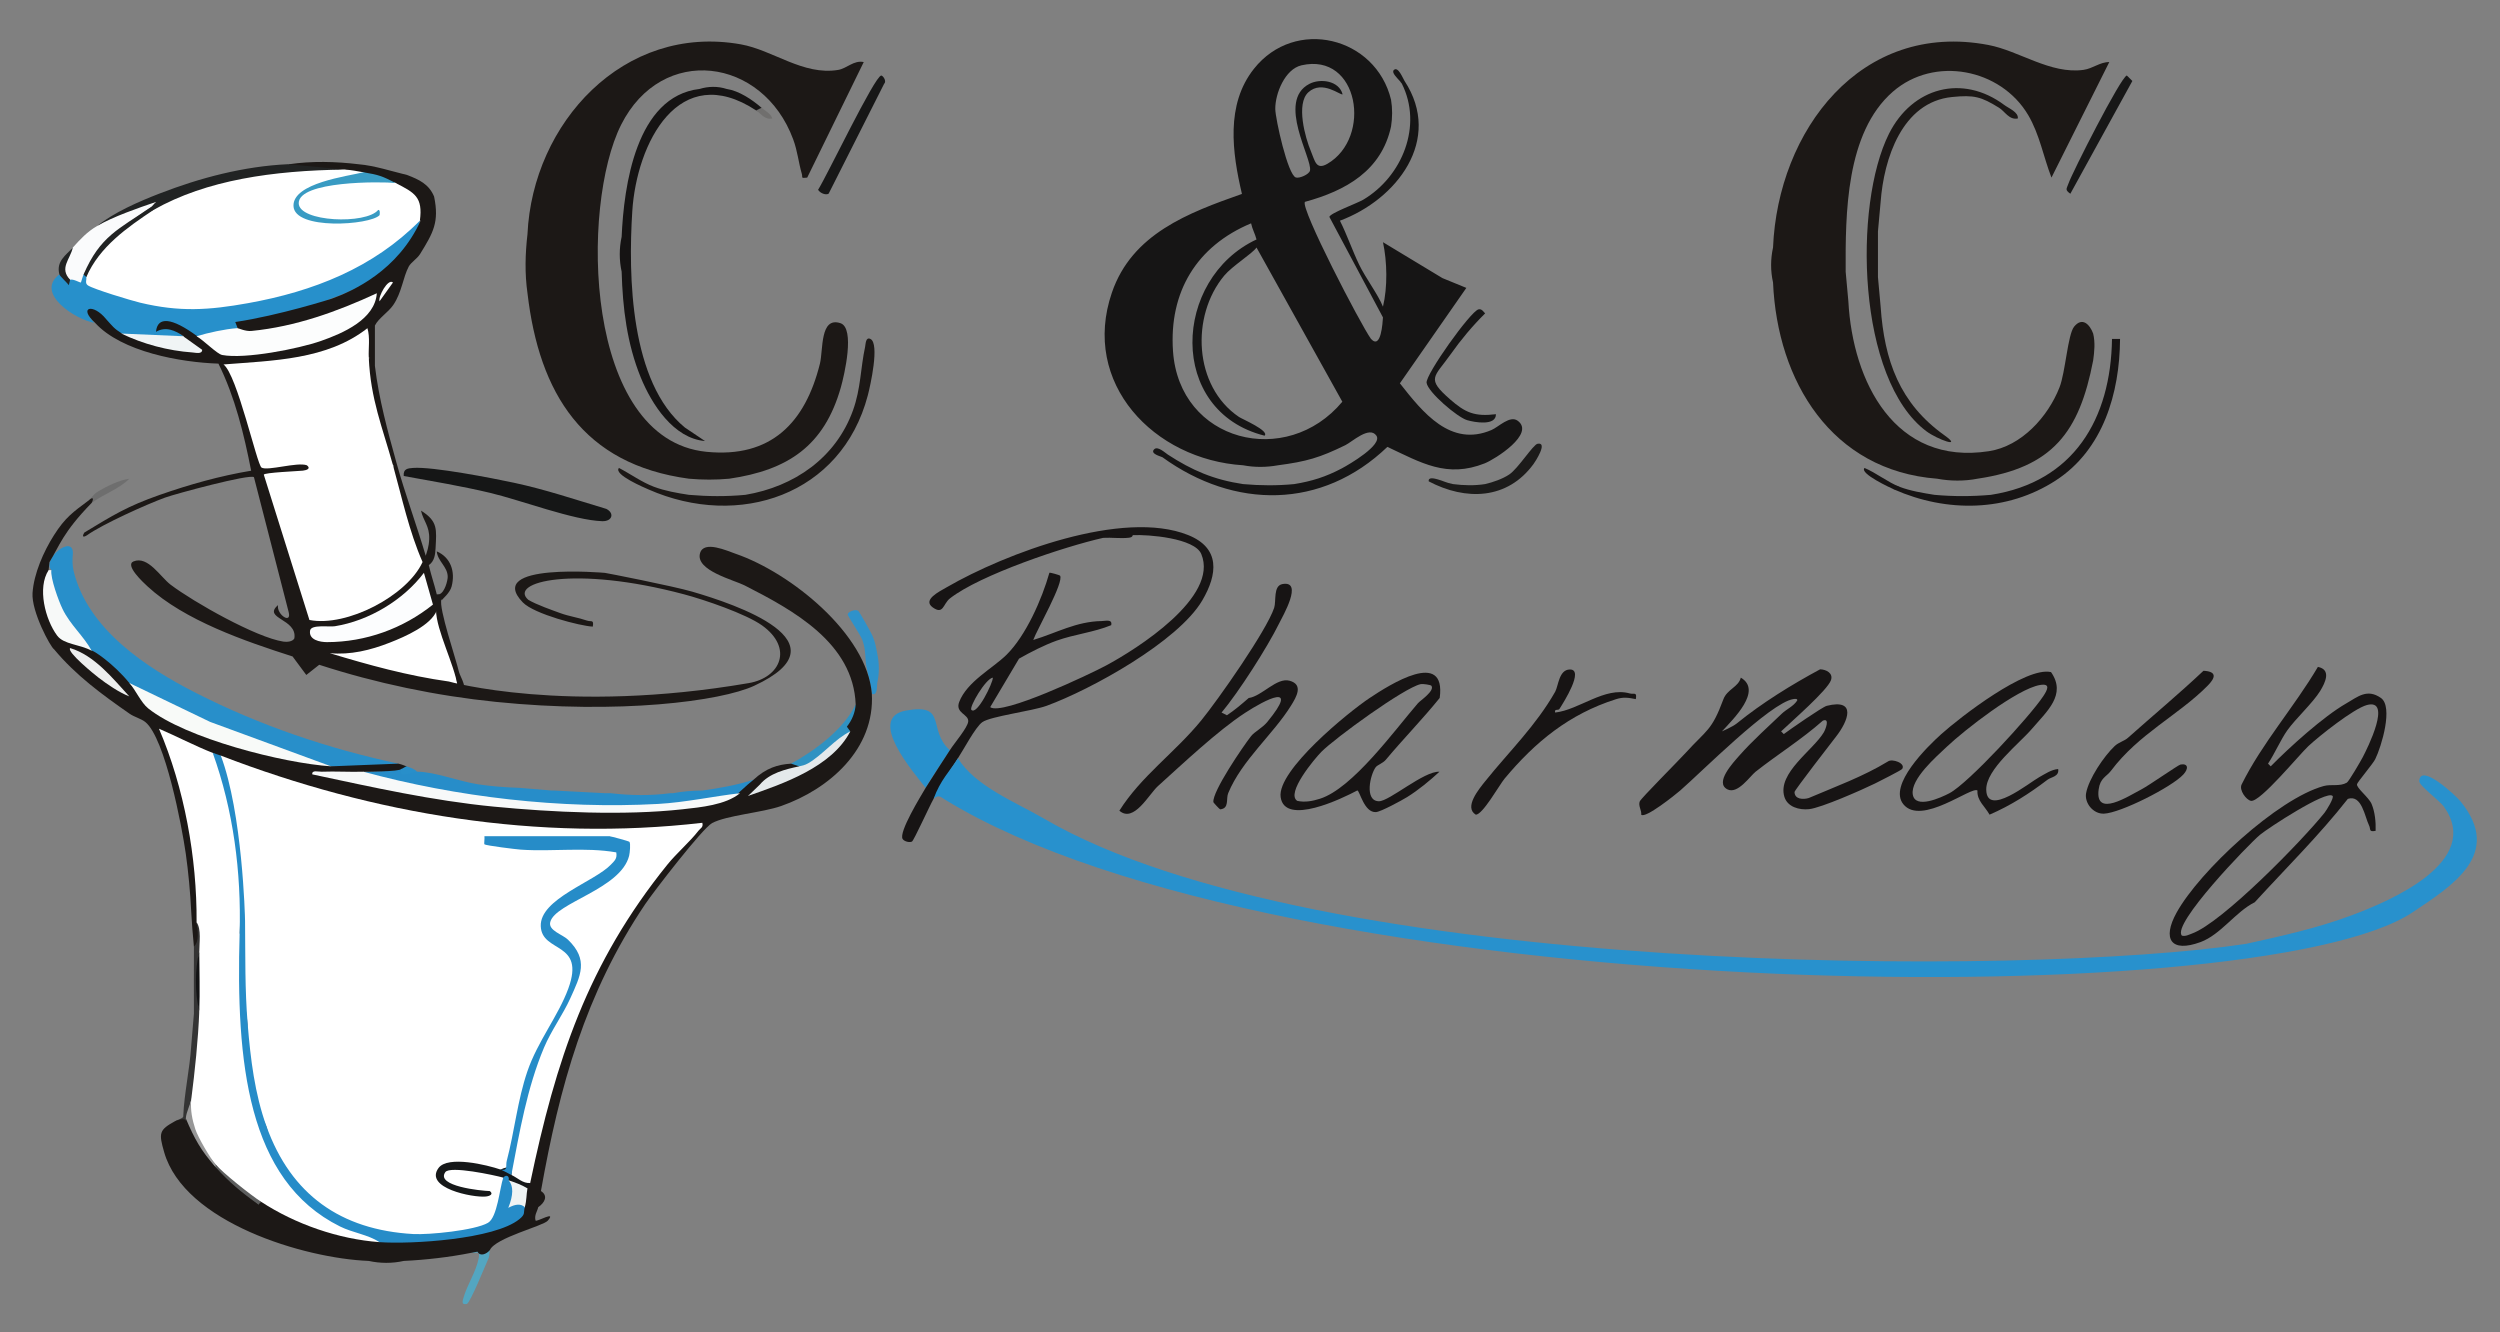 <?xml version="1.0" encoding="UTF-8"?>
<svg id="Layer_6" data-name="Layer 6" xmlns="http://www.w3.org/2000/svg" viewBox="0 0 698 372">
  <rect x="0" y="0" width="698" height="372" fill="#808080" stroke="none"/>
  <defs>
    <style>
      .cls-1 {
        fill: #121314;
      }

      .cls-2 {
        fill: #706f6e;
      }

      .cls-3 {
        fill: #f8faf8;
      }

      .cls-4 {
        fill: #171414;
      }

      .cls-5 {
        fill: #268cc8;
      }

      .cls-6 {
        fill: #fff;
      }

      .cls-7 {
        fill: #1c1816;
      }

      .cls-8 {
        fill: #53a6c1;
      }

      .cls-9 {
        fill: #fcfdfd;
      }

      .cls-10 {
        fill: #f0f4f5;
      }

      .cls-11 {
        fill: #f7f9f9;
      }

      .cls-12 {
        fill: #5d5e5e;
      }

      .cls-13 {
        fill: #2790cb;
      }

      .cls-14 {
        fill: #2e92cb;
      }

      .cls-15 {
        fill: #fafbfc;
      }

      .cls-16 {
        fill: #fcfdfe;
      }

      .cls-17 {
        fill: #212323;
      }

      .cls-18 {
        fill: #278dc9;
      }

      .cls-19 {
        fill: #343434;
      }

      .cls-20 {
        fill: #1c1b1a;
      }

      .cls-21 {
        fill: #161515;
      }

      .cls-22 {
        fill: #979797;
      }

      .cls-23 {
        fill: #edeeee;
      }

      .cls-24 {
        fill: #2891cd;
      }

      .cls-25 {
        fill: #151616;
      }

      .cls-26 {
        fill: #f7f9f8;
      }

      .cls-27 {
        fill: #399bc3;
      }

      .cls-28 {
        fill: #6e6e6e;
      }

      .cls-29 {
        fill: #e4e9eb;
      }

      .cls-30 {
        fill: #2f92c2;
      }

      .cls-31 {
        fill: #151313;
      }

      .cls-32 {
        fill: #161819;
      }

      .cls-33 {
        fill: #f0f4f4;
      }

      .cls-34 {
        fill: #288fca;
      }

      .cls-35 {
        fill: #171717;
      }
    </style>
  </defs>
  <path class="cls-7" d="M495.031,69.11c1.357-32.549,24.412-63.353,60.133-56.552,8.616,1.64,17.335,8.223,26.555,6.949,2.622-.362,4.559-2.199,7.196-2.179l-16.145,32.254c-2.248-5.789-3.308-12.064-6.52-17.487-7.65-12.919-26.177-16.584-37.771-6.491-13.169,11.464-13.243,34.18-13.168,50.261l.751,8.256c1.209,22.484,12.971,45.934,39.252,41.849,9.133-1.419,16.492-9.623,19.707-17.834,1.655-4.227,2.289-14.743,4.077-16.936,2.306-2.828,4.397-.554,5.314,1.927.597,2.477.348,5.011,0,7.505-3.865,20.057-11.3,29.905-32.297,33.023-3.693.721-7.576.69-11.266,0-29.518-2.265-44.625-27.23-45.817-54.789-.723-3.204-.709-6.553,0-9.757Z"/>
  <path class="cls-7" d="M147.273,65.357c1.437-30.928,26.803-58.819,59.551-52.978,8.991,1.604,17.369,8.738,27.157,7.149,2.481-.403,4.375-2.788,7.176-2.201l-15.784,32.263c-1.925.223-1.192.009-1.512-1.082-.936-3.186-1.162-6.242-2.409-9.614-8.462-22.89-36.628-26.717-48.028-4.071-11.363,22.573-10.519,87.884,23.805,91.32,18.061,1.808,27.603-8.137,31.693-24.606.95-3.825-.043-13.213,5.73-11.306,4.159,1.374,1.063,14.566.119,17.901-4.626,16.338-14.726,23.126-31.165,25.523-3.723.348-7.529.328-11.266,0-29.51-3.986-41.794-23.77-45.066-51.786-.782-5.464-.639-11.044,0-16.512Z"/>
  <path class="cls-13" d="M108.967,74.364c-4.743,4.186-10.617,6.871-16.524,9.006-7.463,3.423-15.546,3.96-23.297,6.366-1.19.369-2.501.479-2.991,1.89-1.77,2.661-8.163,3.281-11.266,2.252-3.494-2.024-6.554-3.566-10.699-3.052,4.505.453,4.808,1.467,6.944,3.052l-.932,1.462c-5.551-.014-10.983-.683-16.343-2.213-3.423-1.656-6.199-2.784-8.641-6.001-1.075.595.672,2.496,1.13,2.998-5.19-.846-16.758-8.242-9.764-13.51.783.118,1.785.618,3.004,1.501.148-1.186,1.399-1.686,3.755-1.501.956-.982,1.052-.56.751.751,27.621,14.837,66.652,5.553,90.119-14.92l3.017-.841c-.691,5.133-3.982,10.004-8.262,12.759Z"/>
  <path class="cls-34" d="M20.338,154.67c-.148,1.448-.14,3.258.198,4.674,3.887,16.289,20.257,27.042,34.193,34.138,17.93,9.13,36.963,15.546,56.492,19.729-5.929,1.769-12.61,1.155-18.777.751-11.657-2.604-23.301-6.437-34.347-11.021-7.36-3.054-16.049-7.072-21.985-12.245-2.262-2.464-7.705-7.466-10.515-9.006-6.354-4.579-13.978-14.538-11.266-22.516-2.795-3.126,6.306-10.268,6.009-4.503Z"/>
  <path class="cls-4" d="M384.105,214.195c-1.54,2.041-3.246,9.446.878,9.513,2.9.047,12.613-8.509,16.912-8.237-2.661,2.458-5.976,5.197-9.051,7.088-1.503.925-7.302,4.083-8.673,4.177-3.318.226-4.542-6.052-5.215-6.042-4.076,2.18-20.26,10.047-21.4,1.858-1.037-7.444,18.871-23.697,24.86-27.679,5.611-3.731,21.406-13.786,19.552-.008-4.809,5.95-10.145,11.399-15.055,17.266-.821.981-2.329,1.43-2.808,2.064ZM399.638,191.452c-.16-.215-2.295-.584-3.004-.433-4.556.973-23.925,15.067-27.707,18.894-1.863,1.885-10.013,11.6-6.726,13.695,2.174.463,4.241.062,6.317-.594,9.148-2.892,20.861-19.136,27.392-26.701.593-.687,4.78-3.446,3.728-4.861Z"/>
  <path class="cls-6" d="M121.736,170.431c.445.083.81.196.892.415,2.174,5.774,4.204,14.634,5.117,20.6v.751c-5.289-.855-10.396-1.565-15.637-2.763-3.142-.718-23.098-5.878-24.168-7.006-1.047-1.104.065-1.357,1.11-1.49,2.556-.327,5.464.226,8.178-.096,9.56-1.133,16.654-5.354,24.508-10.411Z"/>
  <path class="cls-31" d="M195.344,24.829c2.427-.744,5.078-.789,7.511,0,3.517.534,7.127,2.975,9.764,5.254.794,1.775-.026,1.453-1.502.751-21.675-14.239-33.381,9.271-34.582,28.113-1.16,18.19-.594,47.872,14.696,60.431l5.611,3.763c-8.781-.745-14.874-10.249-17.929-17.723-3.87-9.467-5.069-19.462-5.351-29.552-.703-3.214-.708-6.548,0-9.757.612-14.089,3.986-39.237,21.782-41.279Z"/>
  <path class="cls-18" d="M111.972,214.712l4.507.751c4.673-.055,11.886,2.76,17.118,3.534,3.985.59,7.409.816,11.424.969l9.013.751c.25.001.501-.001.751,0l14.271.751c.501.001,1.001-.001,1.502,0,5.477.642,11.05.724,16.524,0,.25-.009.501.01.751,0,2.716-.495,5.47-.745,8.262-.751,4.842-.674,9.627-1.52,14.271-3.002,2.436.189-1.578,4.378-3.004,3.753-.123.079-.48-.03-.751,0-31.18,7.954-69.507,4.743-100.891-3.334-.768-.198-1.48-.63-2.205-1.084-.731-.458-1.403-1.009-2.058-1.586,3.569-.106,6.991-.069,10.515-.751Z"/>
  <path class="cls-4" d="M435.394,197.946c-.315.491-1.507-.145-1.198.998,6.706-.751,13.841-7.287,20.791-5.346,1.275.356,2.093-.552,1.734,1.598-2.134-.415-3.449-.64-5.566.031-13.007,4.125-22.546,11.923-31.107,22.206-1.405,1.688-6.141,10.143-8.02,10.017-3.351-2.037.885-7.138,2.654-9.341,6.747-8.4,14.091-15.432,19.505-24.937.934-1.64,1.036-6.237,4.135-6.252,4.056-.02-1.703,9.116-2.928,11.026Z"/>
  <path class="cls-4" d="M589.39,215.193c-1.26,1.679-3.008,1.979-3.445,5.212-1.092,8.067,8.344,1.845,12.003-.047,2-1.035,10.22-6.792,10.854-6.902,2.135-.372,2.319,1.119.794,2.78-3.187,3.472-17.513,10.752-22.178,10.937-3.011.119-5.473-2.994-4.981-5.718.723-3.999,4.969-10.312,7.964-13.141,1.18-1.115,2.678-1.389,3.719-2.317,7.009-6.247,14.245-12.265,21.093-18.72,3.849.208,3.353,1.957,1.138,4.193-8.167,8.244-19.197,13.376-26.961,23.726Z"/>
  <path class="cls-25" d="M112.725,132.9c-.185-1.984,1.064-2.144,2.605-2.257,5.492-.404,22.201,2.866,28.19,4.146,8.694,1.858,17.24,4.743,25.746,7.288,2.384,1.2,1.662,3.52-1.115,3.439-7.932-.232-22.773-5.874-31.235-7.888-7.972-1.898-16.133-3.256-24.19-4.727Z"/>
  <path class="cls-24" d="M265.196,209.459c-2.133,3.436-4.776,7.113-6.76,10.507-3.328-4.313-16.674-19.568-5.456-21.586,11.695-2.104,5.821,5.308,12.215,11.078Z"/>
  <path class="cls-4" d="M555.87,138.158c23.118-3.606,33.485-21.182,33.802-43.536l2.248.002c-.101,15.179-4.727,30.927-17.926,39.504-13.627,8.854-30.498,9.02-45.163,2.53-.877-.881-.376-1.132,1.502-.751,2.991,1.154,6.582,1.741,9.764,2.252,5.26.478,10.512.465,15.773,0Z"/>
  <path class="cls-15" d="M43.622,56.351c.46.922-.58,1.833-1.502,1.501-7.743,4.972-14.002,11.226-18.777,18.763-.33.763-.681,2.176-.769,2.256-.147.133-2.159-1.091-2.987-.755-3.177-1.699-2.926-4.701.751-9.006,2.105-2.354,3.983-4.383,6.76-6.004,4.793-3.196,10.197-5.351,15.567-7.37l.958.616Z"/>
  <path class="cls-35" d="M231.361,54.069c-.773.512-2.424-.149-2.951-1.091,2.347-3.62,15.812-31.788,17.632-31.888.455-.025,1.598,1.557.817,2.287l-15.498,30.692Z"/>
  <path class="cls-35" d="M593.81,21.078l1.547,1.529-17.318,31.489c-1.592-1.158-1.039-1.344-.551-2.78,1.036-3.055,14.647-29.85,16.322-30.238Z"/>
  <path class="cls-20" d="M414.664,135.156c2.176-.516,4.831-1.421,6.709-2.677,2.527-1.69,6.668-8.37,7.934-8.588,2.955-.509-.662,4.994-1.127,5.633-7.312,10.048-18.954,10.314-29.284,4.872-.188-1.328,1.714-.766,2.451-.573,1.488.389,2.443.978,4.304,1.333,3.001.389,6.021.465,9.013,0Z"/>
  <path class="cls-14" d="M241.912,186.192c-.453-2.56-.096-4.602-1.138-7.494-.516-1.433-4.116-6.733-4.102-7.145.023-.713,2.016-1.553,2.906-1.035.344.2,3.582,6.005,3.977,6.9.82,1.857.984,3.126,1.362,5.022.608,2.836.608,5.587,0,8.256-.091,1.493-.022,3.625-1.502,3.002-.117-2.019-1.1-5.229-1.502-7.505Z"/>
  <path class="cls-19" d="M55.64,265.748c-.618,5.478-.537,11.032,0,16.512,2.147,7.416,1.088,17.811-2.253,24.767-.018,2.486-.518,4.237-1.502,5.254v1.501l-3.004-.751c.682-.377,2.137-.762,2.273-1.254.275-6.643,1.815-13.142,2.234-19.761l.751-9.006c.023-5.744-.058-11.519,0-17.262v-1.501c.011-1.359.736-4.347.751-6.755,3.116-.589,3.331,7.071.751,8.256Z"/>
  <path class="cls-30" d="M237.405,204.205c-3.943,4.088-7.917,8.019-13.065,10.531-.401.196-.861-.233-1.206-.774-1.78.541-2.531.29-2.253-.751,6.69-3.683,14.644-9.537,18.026-16.512.003.087.686.507.615,1.627-.122,1.903-1.236,4.173-2.117,5.878Z"/>
  <path class="cls-8" d="M136.758,349.057c-.191.439-.002,1.454-.356,2.241-.92,2.046-4.996,12.192-6.039,12.762-1.553.297-1.271-.605-.964-1.715.952-3.443,3.439-7.149,4.207-10.819.507-2.425-.28-1.691-2.105-1.72,1.447-.29,3.161-1.968,5.258-.751Z"/>
  <path class="cls-7" d="M127.745,191.446c-.93-5.983-5.875-15.389-6.009-21.015-.004-.155.951-1.288.751-3.002.213-.655.464-.646.751,0-.795,2.297,4.093,16.635,4.923,20.233.265,1.15,3.255,6.004-.417,3.783Z"/>
  <path class="cls-7" d="M223.134,213.962l-.401,1.323c-4.818,2.053-9.441,4.364-13.87,6.933-.671.234-4.372,3.41-4.166.514.526-.338,3.636-3.454,5.668-5.017,3.546-3.27,6.746-4.27,10.515-4.503l2.253.751Z"/>
  <path class="cls-28" d="M24.845,139.66c.653-.485,1.022-1.513,2.474-2.399,2.408-1.47,5.957-3.225,8.793-3.598-2.827,2.848-7.326,4.371-10.515,6.747l-.751-.751Z"/>
  <path class="cls-17" d="M19.587,78.116l-.372,1.498c-.481-.677-2.502-2.511-2.633-2.999-.979-3.667,1.846-5.369,3.755-7.505-.748,3.332-3.863,5.759-.751,9.006Z"/>
  <path class="cls-7" d="M243.027,94.635c-1.35-.658-1.323,1.428-1.494,2.226-1.297,6.056-1.182,11.577-3.363,17.67-4.759,13.295-16.443,21.342-30.058,23.627-5.259.497-10.512.454-15.773,0-3.256-.496-6.685-1.094-9.764-2.252-3.396-1.277-6.549-3.585-9.757-5.253-1.716,1.813,7.339,5.6,8.255,6.004,25.183,11.102,53.893,1.601,61.219-26.264.693-2.637,3.365-14.477.735-15.758Z"/>
  <path class="cls-4" d="M530.333,135.907l-1.502.751c-.874-.387-9.77-4.463-8.255-6.004,3.202,1.34,6.588,4.031,9.757,5.253Z"/>
  <path class="cls-4" d="M527.118,212.598c-6.963,4.241-14.68,7.034-22.129,10.214-1.52.462-3.929.391-3.958-1.685-.007-.487,10.531-14.113,11.598-15.475,3.383-4.319,5.869-10.687-2.6-8.584-1.225.304-10.432,6.706-11.993,7.888l-.751-.75c2.863-2.743,12.924-11.451,13.921-14.3.682-1.948-1.306-2.986-3.028-3.035-7.958,4.295-16.135,9.319-23.263,15.106-1.168.948-4.154,2.229-4.154,2.229,3.202-3.472,11.397-11.39,5.274-15.01-.626,2.625-3.82,3.235-4.863,6.04-3.317,8.918-4.561,8.383-10.55,14.976-1.888,2.079-12.446,12.666-12.796,13.528-.496,1.22.544,2.48.408,3.735,1.168,1.108,9.481-5.549,10.88-6.763,5.902-5.118,25.074-24.457,31.547-25.521.438-.072,1.236-.198,1.127.379-1.052,1.648-3.045,2.471-4.277,3.657-3.364,3.238-8.322,7.663-11.877,11.723-1.833,2.094-6.947,7.559-3.361,9.428,2.879,1.5,6.352-3.705,7.882-4.91,6.177-4.863,12.885-9.033,18.781-14.26,2.07-.87.731,2.485.264,3.271-2.985,5.022-12.984,11.313-11.011,17.958.858,2.888,4.192,3.77,6.908,3.479,3.411-.365,14.783-5.396,18.393-7.159,1.07-.523,7.345-3.705,7.589-4.059,1.103-1.598-2.801-2.979-3.961-2.101Z"/>
  <path class="cls-4" d="M658.078,218.946c.105-.578,4.444-5.679,5.084-6.977,1.723-3.496,5.114-14.64,1.58-17.106-3.85-2.687-6.433-.331-9.662,1.525-6.421,3.692-15.792,12.183-21.095,17.573l-.751-.75c1.804-2.696,3.555-6.726,5.377-9.295,2.301-3.245,7.132-7.646,9.204-11.033,1.43-2.337,3.129-5.934-.658-6.684-6.616,11.225-15.56,21.248-21.305,32.847-.741,1.531,1.265,4.293,2.612,4.548,2.519.476,13.477-12.887,16.027-15.272,3.065-2.866,12.693-10.491,16.34-11.476,7.138-1.928.189,12.02-1.181,14.615-.596,1.128-3.84,6.714-4.404,7.046-1.95,1.149-4.369.38-6.443.946-12.877,3.512-34.721,23.763-41.123,35.395-4.029,7.32-1.586,11.23,6.694,8.186,5.674-2.086,9.801-8.475,15.152-11.127,8.726-9.545,17.945-18.625,25.988-28.861,3.897-1.3,4.71,4.945,5.929,7.421.528,1.072-.171,1.885,1.832,1.504.089-2.398-.183-5.29-1.123-7.501-.813-1.912-4.268-4.445-4.073-5.524ZM649.025,226.905c-6.166,7.728-28.561,30.691-37.038,33.749-.939.339-1.691.815-2.785.587-3.066-3.064,18.694-25.592,21.769-28.15,2.273-1.89,18.605-12.57,20.284-10.871.491.497-1.71,4.032-2.23,4.684Z"/>
  <path class="cls-7" d="M559.626,29.332c-11.747-8.766-25.728-4.891-32.204,7.974-10.012,19.887-8.99,68.693,10.489,83.149,2.986,2.216,10.306,4.883,4.95,1.058-12.435-8.878-16.759-20.786-17.785-35.891l-.751-8.256c-.018-4.243-.02-8.516,0-12.759l.751-8.256c.887-11.967,5.955-27.852,19.913-29.262,6.203-.627,8.13-.096,13.135,2.993,1.655,1.022,2.818,3.479,5.254,2.998.223-1.768-2.497-2.812-3.752-3.749Z"/>
  <g>
    <path class="cls-7" d="M26.555,90.145c7.406,8.119,23.944,11.037,34.432,11.38,4.644,9.362,7.126,19.672,9.135,29.894-8.729,1.455-17.223,3.851-25.54,6.76-9.043,3.163-13.025,5.669-21.031,10.507-.718,1.18-.356,1.45.751.751,4.211-3.029,16.687-8.657,21.782-10.507,2.898-1.052,23.599-6.65,24.817-5.702l9.689,37.647c.919,3.548-3.422.735-2.968-1.924-4.437,3.806,5.456,3.776,4.561,9.283-.487.963-2.136,1.046-3.069.903-7.624-1.164-25.048-11.028-31.465-15.879-2.865-2.166-6.33-8.15-10.363-6.516-2.532,1.026,2.733,5.897,3.898,6.972,10.342,9.536,27.259,15.318,40.503,19.57l3.83,5.166,3.607-2.845c15.894,5.159,32.682,8.668,49.346,10.364,34.342,3.495,62.743-.162,72.105-4.503,26.337-12.212-5.287-22.768-17.275-26.268-5.406-1.578-24.173-5.254-24.411-5.254,0,0-33.827-3.002-22.908,8.256,3.16,3.259,16.124,6.605,19.524,6.751.362-2.078-.429-1.266-1.644-1.692-2.37-.83-5.007-1.188-7.366-2.057-2.03-.748-6.842-2.404-9.013-3.753-5.568-4.895,12.616-9.757,43.564-1.501,5.587,1.49,17.208,5.435,21.735,8.678,8.744,6.264,5.21,14.555-3.708,16.089-51.072,8.784-83.752-.437-83.752-.437-11.483-1.599-22.44-4.633-33.25-7.914,5.791.539,11.35-.826,16.766-2.947,4.351-1.704,11.461-4.822,13.109-8.966,1.46.519,1.348-2.052.751-3.002h.751c.075-.216,2.161-1.855,2.647-3.732,1.079-4.168-.265-8.075-4.149-9.777.213,2.763,3.064,4.262,3.052,7.13-.004.987-.802,4.28-2.307,4.833-.213.005-.453.019-.745.046-.851-3.427-1.367-4.579-2.232-8.168,1.605-1.062,1.808-3.024,1.892-4.677.269-5.313.709-7.549-4.062-10.542.611,2.858,2.438,4.292,2.287,7.956-.091,2.226-.635,3.53-.97,4.655-2.574-8.683-5.762-17.279-8.181-26.001-2.482-8.952-4.9-17.77-6.009-27.019v-11.258c.999-2.058,3.718-3.675,5.134-5.753,2.377-3.487,2.717-7.714,4.306-10.708.646-1.216,2.333-2.146,3.201-3.557,3.612-5.872,5.378-8.833,3.884-16.008-1.445-3.473-4.211-4.739-7.511-6.004-4.3-1.042-9.185-2.645-13.52-3.002-6.426-.778-13.171-.948-19.529,0l.41.863,15.363.638c1.031.947,2.783,1.197,5.258.75l.632,1.512c2.843.151,5.653.711,8.381,1.49l.158,1.77c3.426,1.548,5.925,3.415,5.224,7.549l1.377,1.188c-6.396,13.979-18.869,19.622-24.786,21.765,0,0-14.777,4.713-26.969,6.518l.681,1.738c-.069,1.709,1.26,2.208,2.792,2.239,2.927.059,5.991-.46,8.867-1.06,8.689-1.813,17.098-4.59,25.172-8.272-3.59,9.098-35.183,15.809-41.111,12.869-2.126-2.295-4.455-3.47-6.986-3.525-7.194-5.294-11.154-5.599-11.547-1.252,2.73-1.593,5.276-.402,7.792,1.252-.352,1.341.279,2.265,1.891,2.772.568.798-17.61-3.092-19.167-3.523-2.358-1.497-2.608-2.043-4.442-4.046-3.658-4.536-7.915-3.358-3.069,1.044ZM101.716,94.581c-.541,2.791-.057,4.565,1.451,5.321l-1.366,2.261c1.062,8.941,3.102,17.67,6.118,26.188l2.008,1.572-.712,3.109c.801,4.258,5.129,21.03,7.492,22.988.444.368.255.752.783,1.018l-1.106.152c-5.921,9.08-17.663,15.119-28.503,14.614l-12.097-38.195c2.282.022,16.62-.452,10.758-4.98-4.022-.324-8.108-.097-12.259.681-2.532-8.888-5.478-17.62-8.838-26.197,12.464-.841,25.38-1.917,36.269-8.534Z"/>
    <path class="cls-7" d="M243.414,193.698c-1.303-16.698-22.766-33.81-37.913-39.045-2.531-.875-9.018-3.869-10.053-.195-1.359,4.824,9.451,7.455,12.48,9.003,13.404,6.848,30.339,15.983,30.979,33.239-.16,2.247-.981,4.31-2.463,6.191l.961,1.314c-6.673,7.978-15.247,12.029-24.768,15.675l-3.774,2.338-1.502-.751c-.293-.635-.544-.647-.751,0-33.884,9.152-73.967,3.006-108.541-4.457.193.034.601.081,1.063-.017.94-.199,1.685-.831,2.324-1.53,0,0,10.256.009,10.515-.751.987,1.071,2.315.52,1.502-.751-.705-.211-1.08-.499-2.253-.75l-18.777.75-25.215-6.427c-12.085-3.24-22.768-7.784-31.118-16.84-4.443-5.475-10.273-9.303-10.515-9.006-2.038-2.106-4.569-3.559-7.593-4.359-4.568-3.245-4.621-13.187-4.425-18.157l.227-2.216c2.765-4.467,3.639-8.18,11.79-16.547.691-1.326.304-1.745-.751-.751-4.529,3.367-6.634,4.838-9.764,9.757-2.892,4.544-5.63,10.741-5.993,16.145-.348,5.19,5.036,15.147,6.006,15.721,6.074,7.296,13.358,12.606,21.076,17.985,1.352.943,3.28,1.402,4.421,2.337,5.526,4.527,10.2,29.133,11.284,36.758.723,5.083,1.27,10.985,1.511,16.128.186,3.303.436,6.556.751,9.757,1.56-1.205,1.105-4.698.751-6.755.385-.565.742-1.141,1.001-1.759.252-.603.477-1.189.477-1.771.025-16.176-3.766-32.224-8.874-47.466,4.041,2.649,8.008,3.887,11.901,3.712,1.059,1.727,1.81,1.977,2.253.751.672.672,1.363,1.319,2.12,1.877.753.556,1.489,1.097,2.307,1.391,41.271,14.798,83.538,21.565,127.342,17.299-26.077,25.6-38.3,59.433-46.084,94.804-.13.592-.02,1.244.099,1.923.121.693.342,1.369.593,2.04-2.067.165-2.571.257-.751,1.501-2.295-.067-2.615,4.378-.751,5.254-9.814,9.105-26.693,8.785-39.516,8.316l-1.043,1.441c-10.442-2.749-21.007-5.71-30.329-11.322l-2.719.064c-1.327-.691-1.747-.304-.751.751.013.69.011,1.222-.043,1.196-7.171-3.399-16.213-9.722-20.001-16.67,2.52-1.944,1.325-4.986-.236-7.042.402-1.415-.599-1.666-3.004-.751-4.48,2.476-4.59,3.279-3.042,8.671,5.631,19.617,39.087,29.649,57.121,30.357,3.207.705,6.559.726,9.764,0,6.068-.28,12.838-1.06,18.777-2.252l1.811-.329c.789,1.451,2.531.646,3.447-.422,1.499-3.456,14.856-6.721,16.174-8.231,2.596-2.973-3.019.394-3.401-.029-.432-1.465.508-2.63.747-3.749,1.79-1.229,2.853-3.172.751-4.503,5.182-29.143,12.354-55.229,29.117-80.107,2.415-3.584,15.995-21.189,18.67-22.623,4.053-2.172,13.958-2.906,19.268-4.763,13.399-4.686,26.223-15.879,25.329-31.355Z"/>
  </g>
  <path class="cls-4" d="M574.644,214.716c-1.886.136-3.65,1.364-5.254,2.248-2.844,1.567-14.69,11.289-14.831,3.526-.104-5.716,9.242-12.857,12.864-17.124,4.027-4.744,9.624-9.409,5.227-15.714-6.965-1.648-25.266,12.492-30.655,17.325-3.843,3.446-14.873,14.221-10.591,19.552,4.993,6.215,19.181-5.181,20.704-3.813-.201,2.839,2.152,4.481,3.373,6.738,5.9-2.545,11.133-5.899,16.161-9.738,1.059-.809,3.331-.862,3.001-2.998ZM544.246,221.485c-2.379,1.239-9.533,4.496-10.198.336-.687-4.297,6.659-10.642,9.547-13.372,4.833-4.569,19.578-16.135,25.994-17.201,3.023-.502,2.066,1.359.878,3.152-3.644,5.499-20.863,24.294-26.221,27.084Z"/>
  <path class="cls-2" d="M212.619,30.082c1.009.872,2.548,1.557,3.004,2.995-2.098.46-3.115-1.33-4.506-2.244l1.502-.751Z"/>
  <path class="cls-34" d="M116.478,215.463c-2.135.025-5.072,2.093-4.507-.751.454-.088,1.008-.585,1.502-.751,1.052.315,2.2.707,3.004,1.501Z"/>
  <path class="cls-4" d="M331.71,149.38c-18.22-7.28-50.99,5.11-67.36,14.57-2.2,1.27-6.85,3.54-3.94,5.63,3.03,2.17,2.86-.97,4.81-2.5,8.42-6.6,32.07-14.5,42.79-16.91,2.35-.14,4.8.23,7.15-.03,1.21-.13,1.04-.72,1.11-.72,4.29-.23,17.28.81,19.13,5.27,5.02,12.02-18.07,26.56-26.62,31.14-4.36,2.34-29.01,14.06-32.32,11.61l8.05-13.54c3.25-1.84,7.02-3.78,10.53-5.04,5-1.78,10.32-2.3,15.21-4.31.39-1.75-1.54-1.17-2.65-1.15-7.1.11-12.57,3.3-19.12,5.28.97-2.72,8.71-16.25,7.48-17.97-.09-.12-2.77-.93-2.97-.79-2.05,7.3-6.55,17.57-11.99,22.92-3.85,3.78-11.01,7.46-13.19,13.15-1.2,3.14,2.7,3.39,2.52,5.45-.15,1.73-3.95,6.12-5.13,8.02-2.434,3.751-3.477,5.324-6.76,10.51-1.34,2.28-7.6,12.43-6.42,14.28.49.76,2.07,1.06,2.62.7.56-.37,4.9-9.96,6.05-11.98,2.19-3.86,4.31-7.55,6.76-11.26,1.54-2.32,4.88-8.71,6.81-10.08,2.38-1.67,13.85-3.07,17.96-4.57,12.41-4.53,36.7-17.94,43.44-29.39,4.32-7.33,5.13-14.66-3.95-18.29ZM271.21,198.2c-.71-.73,3.96-8.72,6-9.01.05,1.43-4.43,10.63-6,9.01Z"/>
  <path class="cls-4" d="M360.039,190.056c-3.595-.985-7.697,4.32-11.406,4.832-1.939,1.693-3.931,3.393-6.074,4.813l-1.502-.751c4.771-5.697,12.755-18.16,16.059-24.857,1.019-2.065,6.869-12.079.951-11.021-2.651.474-1.693,4.759-2.325,6.646-2.141,6.391-15.638,25.649-20.365,31.436-7.338,8.985-16.739,15.494-22.847,25.191,4.01,3.534,8.251-4.6,10.766-6.866,6.888-6.205,16.626-15.412,24.266-20.409,5.779-3.78,15.531-8.794,6.264,2.505-1.349,1.645-3.587,2.753-4.522,3.948-2.239,2.862-10.884,15.519-10.528,18.444.017.137,1.754,2.014,1.891,2.002,2.62-.243,1.581-2.914,2.243-4.515,3.812-9.218,12.539-16.377,17.557-24.466,1.484-2.392,3.536-5.847-.428-6.933Z"/>
  <path class="cls-24" d="M686.946,223.71c-1.315-1.605-11.22-10.871-11.499-5.629-.066,1.247,5.756,5.509,6.936,7.186,10.761,15.293-14.904,26.235-25.896,30.319-9.645,3.584-19.26,5.696-29.262,7.911-60.669,9.296-259.868,9.35-335.716-34.924-7.838-4.575-19.211-9.011-24.06-16.862-2.253,3.552-4.984,6.247-6.76,11.258,1.415-1.171,1.929-.465,3.094.25,93.734,57.541,366.333,60.671,409.884,31.449,10.955-7.351,25.36-16.212,13.279-30.957Z"/>
  <g>
    <path class="cls-21" d="M423.726,117.461c-2.157-1.571-5.331,1.753-7.28,2.589-11.434,4.912-19.208-4.901-25.599-13.029l18.557-26.643-6.667-2.728-16.614-10.034c1.18,5.428,1.313,12.566-0,18.005-1.412-3.487-4.819-7.935-6.653-11.74-1.927-3.997-3.367-8.3-5.365-12.265,15.838-5.891,28.816-22.597,18.027-39.04-.442-.674-1.803-4.24-3.001-2.998-.668.693.938,2.179,1.799,3.153.087.164.228.361.45.596,5.914,11.774.12,25.94-10.745,32.418-1.704,1.016-9.235,3.738-9.477,4.809l14.965,28.069c-.101,1.335-.495,9.135-3.356,5.98-2.873-3.967-19.846-36.661-18.428-38.246,11.415-3.11,21.363-8.69,24.037-21.021.388-2.493.417-5.019,0-7.505-4.256-17.558-26.788-23.134-38.288-8.613-7.919,9.999-6.056,23.381-3.342,34.925-15.002,5.286-30.675,11.138-36.3,27.534-8.708,25.38,11.78,46.659,36.621,48.226,3.173.601,6.428.601,9.764,0,7.925-1.045,11.648-2.116,18.79-5.616,1.916-.939,6.687-5.447,8.657-2.669,1.828,2.578-7.608,8.073-9.669,9.163-4.451,2.354-8.347,3.571-13.271,4.376-4.764.458-9.508.422-14.271,0-8.162-1.222-14.221-3.812-21.031-8.256-.729-.476-2.771-2.407-3.752-1.497-1.405,1.303,1.996,2.064,2.25,2.248,20.094,14.563,44.547,14.65,62.822-2.886,9.446,4.427,16.581,8.79,27.153,4.606,2.904-1.15,14.213-8.273,9.219-11.909ZM363.37,18.235c16.067-3.699,19.779,20.216,7.238,27.498-3.17,1.841-3.466-.808-4.582-3.449-1.647-3.896-4.227-13.315-.745-16.51,3.907-3.585,9.097,1.001,9.571.552-.986-3.791-6.19-4.521-9.291-2.9-9.182,4.799.94,20.951.184,24.215-.24,1.039-2.92,2.23-3.942,1.912-2.259-.703-5.724-16.413-5.747-19.129-.037-4.317,2.714-11.13,7.313-12.189ZM327.502,98.039c-1.134-16.509,6.562-29.319,21.803-35.685.319,1.583,1.111,2.923,1.515,4.504-23.461,10.956-24.991,47.958,2.249,54.786,1.444-1.356-6.299-4.658-7.149-5.232-12.643-8.538-13.506-28.165-4.13-39.439,2.288-2.751,7.766-6.07,9.031-7.863l23.958,43.049c-15.57,18.696-45.531,11.299-47.276-14.119Z"/>
    <path class="cls-21" d="M409.615,117.307c2.148.639,8.103,1.663,8.049-1.66-5.917.716-8.525-.404-12.774-4.122-6.803-5.953-4.468-6.098.147-12.632,2.856-4.044,6.088-7.909,9.612-11.395-.537-.538-.932-1.325-1.852-1.123-2.171.476-14.831,18.202-14.496,20.505.382,2.626,8.568,9.609,11.315,10.427Z"/>
  </g>
  <path class="cls-6" d="M61.648,210.96c42.732,16.453,88.613,24.062,134.443,18.767.339,1.302-.542,1.5-1.118,2.253-2.295,2.996-6.055,6.218-8.622,9.397-22.349,27.678-31.14,54.637-38.327,88.917-1.115,1.274-4.975-.697-5.258-2.252-.399-6.076,1.457-13.538,3.044-19.763,2.901-11.376,7.15-20.28,12.893-30.262,2.461-5.187,3.836-10.373-1.15-14.564-6.01-3.397-7.29-5.479-1.772-10.546l12.124-7.167c3.851-2.144,10.799-10.004,2.886-10.592l-.611-1.673c-.001.582-.137,1.473-.509,1.501-9.328.702-24.252.68-33.527-.25-.412-.041-.676-.702-.89-1.251,2.4,1.812,6.908,2.109,10.259,2.246,8.216-.071,16.421.082,24.614.46,5.159.717,3.791,4.695.631,7.095l-14.567,9.329c-6.645,5.216-4.124,8.269,2.374,12.052,4.356,4.082,1.831,9.684-.278,14.283-9.762,14.819-13.269,31.125-16.523,48.206l-2.004-.606c-.721.315-.471,1.065.751,2.252.626,1.988-1.167,11.391-2.355,12.881-2.434,3.055-22.328,4.531-26.68,3.91-18.68-2.664-32.486-12.127-37.062-31.051-4.064-8.639-5.768-18.935-5.258-28.52-1.467-10.988-1.967-21.996-1.502-33.023-.645-13.55-2.756-26.856-6.332-39.919l.323-2.111Z"/>
  <path class="cls-6" d="M59.395,210.209c.634.346,1.182.733,1.431,1.26,3.986,8.44,5.727,26.17,6.164,35.816.2,4.412.211,8.802-.084,13.209l.77,2.521c.04,9.34.284,18.506.732,27.5,1.35,8.22,3.141,16.682,5.258,24.767,5.804,15.211,15.85,25.75,32.004,29.608l.294,1.914c-11.418-.816-23.501-5.019-33.048-11.258-4.665-1.996-9.44-6.408-12.769-10.507-4.228-4.742-8.724-11.319-6.76-18.013,1.025-8.057,1.946-16.633,2.253-24.767-.539-5.488-.616-11.025,0-16.512-.011-2.595.629-6.276-.751-8.256.116-17.994-3.422-37.533-10.508-54.038,4.998,2.141,9.962,4.771,15.015,6.754Z"/>
  <path class="cls-11" d="M101.456,215.463c26.07,7.106,55.12,10.48,82.238,8.999,7.621-.416,15.835-2.204,22.916-2.995-4.023,3.288-10.955,3.925-16.155,4.497-16.235,1.783-36.226.831-52.564-.75-17.125-1.657-33.94-5.432-50.702-9.008-.176-1.309,1.705-.706,2.617-.743,3.872-.154,7.783.114,11.65-0Z"/>
  <path class="cls-3" d="M92.443,213.962c-13.361-.877-40.583-7.788-51.048-16.163-2.069-1.656-3.534-5.197-5.284-7.104l22.557,10.859,33.775,12.408Z"/>
  <path class="cls-7" d="M60.146,325.791c4.131,3.474,8.137,6.977,12.018,10.507,2.423,1.724,4.768,2.885,7.281,4.357.358.21,2.394,1.121,1.349,1.654-9.38-3.661-21.452-9.164-27.802-17.251-4.741-6.037-.873-4.587-.331-7.949.251-1.553-.788-2.811-.777-3.328.011-.5-.011-1.001,0-1.501l1.054.304c1.679,4.763,4.081,9.165,7.208,13.206Z"/>
  <path class="cls-26" d="M25.596,181.689c-3.393-1.86-7.762-1.705-9.649-4.243-3.308-4.449-5.597-13.361-2.368-18.273h.751c-.257,2.32,1.999,8.492,3.098,10.79,2.154,4.504,5.855,7.511,8.169,11.726Z"/>
  <path class="cls-32" d="M139.762,326.541c2.317-1.142,3.318-.641,3.004,1.501,1.765.806,3.197,2.418,5.258,2.252-.099.471-.658,1.035-.751,1.501-1.705,1.397-5.18-.003-5.258-2.252-.506-.171-1.014-.616-1.502-.751-2.488-.683-14.876-3.367-16.178-1.531-2.789,3.933,9.997,5.223,12.426,5.287,1.126.856-.007,1.415-1.143,1.526-3.62.353-17.262-2.386-13.184-7.964,2.597-3.551,13.61-.849,17.328.43Z"/>
  <path class="cls-29" d="M237.405,204.205c-5.145,9.963-18.728,14.595-28.542,18.013l3.254-3.128c2.716-3.256,7.16-4.306,11.017-5.128.654-.139,1.564-.311,2.496-.849,4.083-2.361,7.52-6.838,11.775-8.907Z"/>
  <path class="cls-33" d="M147.273,331.795c-.331,1.657-.194,3.279-.751,5.254l-6.752,3.002,2.246-10.507c1.848.624,3.588,1.232,5.258,2.252Z"/>
  <path class="cls-23" d="M36.111,194.441c-2.924-1.142-6.135-3.358-8.623-5.261-1.006-.769-8.966-7.207-7.897-8.237,6.827,2.069,11.835,8.407,16.52,13.498Z"/>
  <path class="cls-12" d="M72.915,335.548l-.751.751c-4.579-3.258-8.292-6.305-12.018-10.507v-.751c2.19,2.56,9.804,8.57,12.769,10.507Z"/>
  <path class="cls-6" d="M102.959,99.881c.539,11.697,3.76,19.221,6.76,30.021,2.512,9.042,4.483,18.408,8.262,27.019-4.291,9.395-21.134,18.213-31.59,16.18l-12.736-40.561c-.008-.609,9.76-.999,10.916-1.134,1.119-.131,2.298-.593,1.109-1.499-2.637-.985-11.045,1.673-12.661.639-1.296-.83-6.798-25.928-10.615-28.791,13.725-1.102,28.884-1.245,40.184-10.125.779,2.643.247,5.537.372,8.252Z"/>
  <path class="cls-6" d="M96.199,47.344c2.074.121,3.34.433,5.258.751l-.477,1.517c3.23-.092,6.413.55,9.49,1.486,5.262,2.708,7.655,3.861,6.76,10.507-13.09,13.243-29.823,19.768-47.932,23.029-11.033,1.987-19.152,2.516-30.189-.131-2.448-.587-13.001-3.768-14.562-4.82-.904-.609-.311-1.576-.452-2.318,2.324-8.699,11.079-15.001,18.777-18.763,1.94-1.297,4.888-3.982,6.213-4.736,9.806-5.582,35.8-7.184,47.115-6.522Z"/>
  <path class="cls-9" d="M66.155,91.626c.478-.036,2.279.951,4.086.773,12.276-1.212,23.896-5.393,34.968-10.525-.492,7.301-9.481,11.183-15.586,13.314-6.345,2.214-21.23,5.133-27.582,3.927-1.453-.276-5.071-4.032-7.153-5.237,3.294-.998,7.885-2,11.266-2.252Z"/>
  <path class="cls-16" d="M120.878,168.804c-8.389,6.703-18.743,10.454-29.559,10.479-1.97.004-5.201-.614-4.741-3.249.305-1.747,5.303-.934,6.902-1.188,9.479-1.51,19.124-7.279,24.88-14.917l2.518,8.876Z"/>
  <path class="cls-27" d="M110.47,51.097c-4.252-.43-27.07-.6-27.068,5.629.001,5.265,18.842,6.012,22.193,1.884.645-.1.422,1.425.366,1.483-2.685,2.788-23.825,4.251-24.02-2.596-.184-6.429,15.147-8.292,19.516-9.401,4.289.709,5.257,1.069,9.013,3.002Z"/>
  <path class="cls-10" d="M51.133,93.877l5.312,3.789c.006,1.311-1.852.802-2.711.742-6.777-.47-13.806-2.346-19.875-5.282l17.275.751Z"/>
  <path class="cls-9" d="M109.718,78.874l-3.748,5.246c-.478-1.237,2.378-6.506,3.748-5.246Z"/>
  <path class="cls-17" d="M80.426,45.843c-12.344.576-24.603,3.802-36.053,8.256-5.716,2.223-12.528,5.192-17.275,9.006,4.507-2.631,11.483-5.037,16.524-6.755-.542.383-.977,1.142-1.502,1.501-8.999,6.147-14.144,8.05-18.777,18.763.143.289.721.592.751.75,3.68-8.475,11.363-13.806,18.777-18.763,14.87-8.403,33.385-10.974,53.328-11.258l-15.773-1.501Z"/>
  <path class="cls-22" d="M60.146,325.04v.751c-4.071-4.591-5.861-7.855-8.262-13.51.035-1.619,1.367-4.191,1.502-5.254-.254,2.88.257,5.519,1.147,8.235.75,2.287,4.064,7.967,5.613,9.778Z"/>
  <path class="cls-1" d="M55.64,282.26c-1.257-4.838-1.257-11.673,0-16.512.024,5.47.206,11.051,0,16.512Z"/>
  <path class="cls-5" d="M139.762,326.541c2.179.447,1.367-1.076,1.711-2.38,2.182-8.276,2.996-16.909,5.773-25.042,2.851-8.353,8.637-15.5,11.425-23.108,4.868-13.284-7.39-9.842-7.691-17.412-.304-7.649,15.021-12.389,19.603-17.218,1.038-1.094,1.781-1.67,1.476-3.4-8.801-1.518-17.807-.143-26.655-.763-1.284-.09-9.801-1.123-10.153-1.496-.15-.159.097-1.639.003-2.247h34.926c.289,0,5.373,1.349,5.56,1.569.358.423.116,3.089-.089,3.901-2.364,9.323-20.597,13.045-22.019,18.477-.623,2.381,3.401,3.448,4.933,4.925,5.869,5.659,3.531,10.037.633,16.444-2.018,4.462-5.325,8.987-7.312,13.708-4.739,11.254-6.836,23.584-9.12,35.543-.923-.421-2.301-1.259-3.004-1.501Z"/>
  <path class="cls-5" d="M141.908,337.235c1.44-3.563,1.476-6.126.108-7.691.298-1.212-.71-1.733-1.502-.751-1.018,2.946-1.643,11.095-4.271,12.619-3.651,2.119-16.482,3.382-20.883,3.131-20.263-1.157-34.085-11.019-40.943-30.01-3.302-9.145-4.463-18.861-5.258-28.52-.814-9.887-.634-19.007-.738-28.906-.013-1.268-.755-30.179-6.773-46.147-.844-.325-1.649-.513-2.253-.751,5.77,16.015,7.995,33.335,7.511,50.285-1.031,36.061,2.094,69.049,28.034,81.94,3.559,1.769,7.764,2.242,11.023,4.371,8.869.634,32.076-.762,39.034-6.403,1.802-1.461,1.086-1.796,1.525-3.354-1.033-1-2.571-.938-4.614.186Z"/>
</svg>